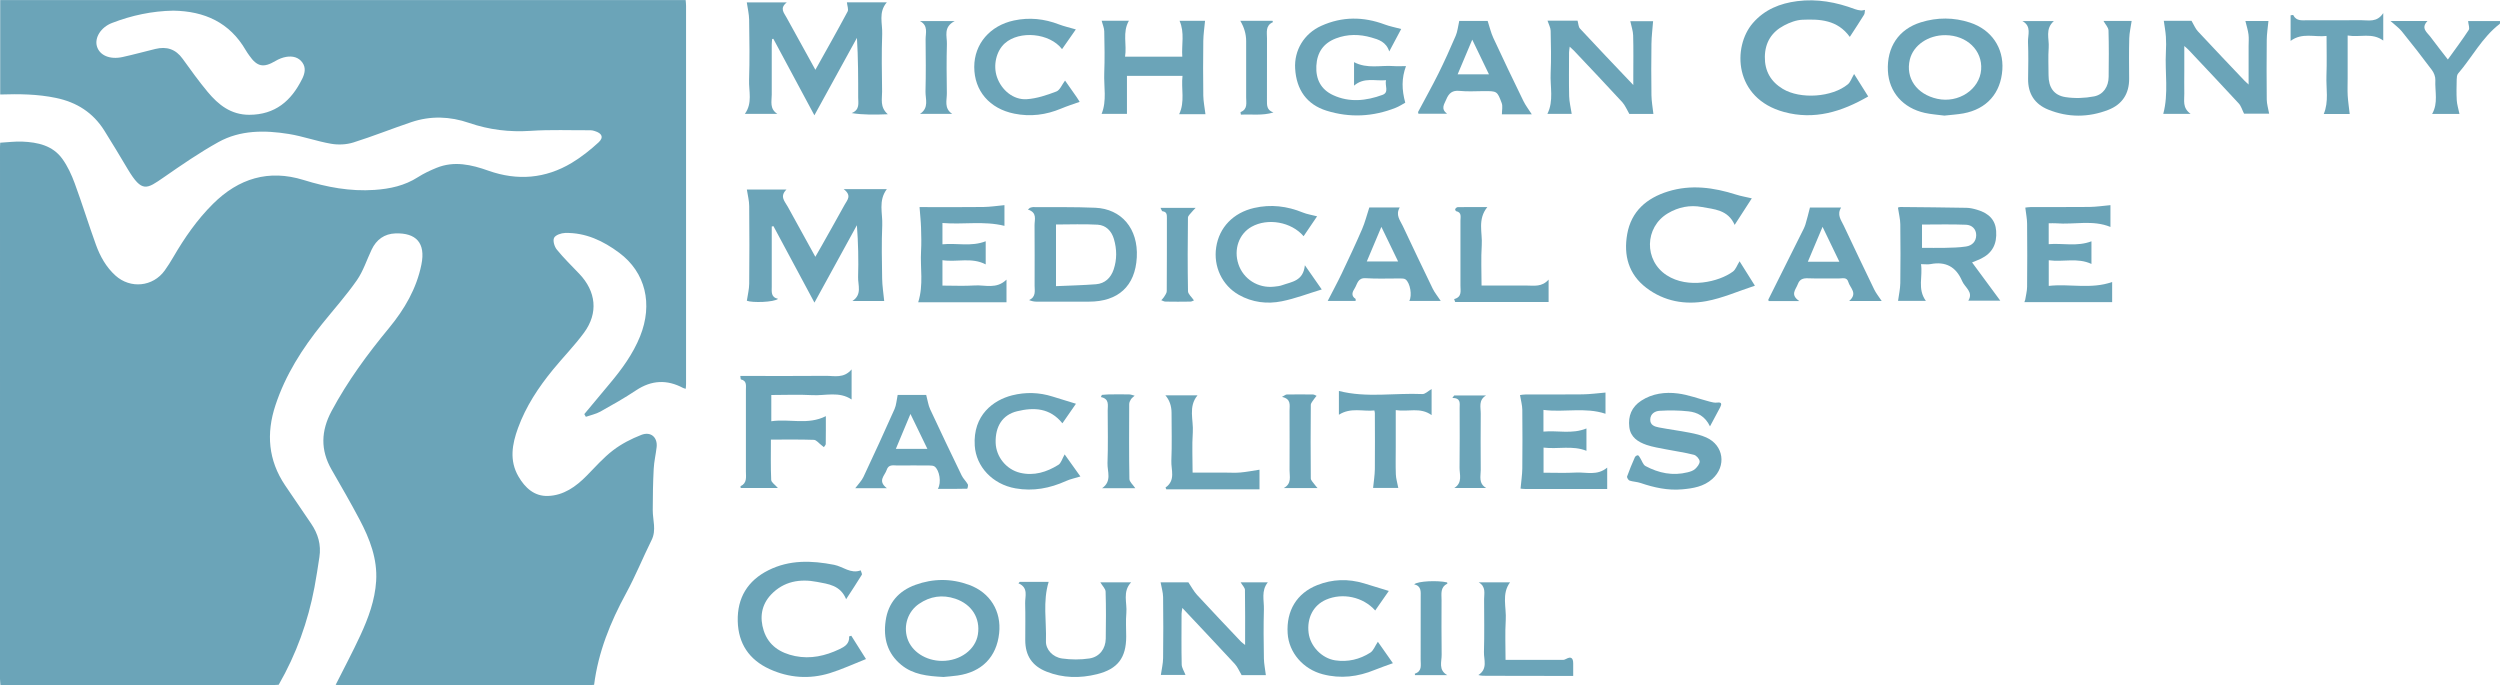 <svg xmlns="http://www.w3.org/2000/svg" id="Layer_1" viewBox="0 0 500 137.01"><defs><style>.cls-1{fill:#6ba4b8;stroke-width:0px;}</style></defs><path class="cls-1" d="m163.08,13.96c2.27-4.07,4.4-7.83,6.44-11.65.23-.43-.07-1.13-.14-1.84h7.98c-1.72,1.99-.84,4.23-.92,6.33-.14,3.83-.07,7.67-.02,11.51.02,1.49-.49,3.09,1.14,4.54-2.62.1-4.87.14-7.22-.23,1.66-.68,1.3-1.98,1.3-3.13,0-3.93,0-7.86-.25-11.92-2.79,5.09-5.59,10.18-8.51,15.49-2.8-5.21-5.5-10.26-8.21-15.3-.08.01-.16.03-.24.04-.03.38-.08.76-.08,1.14,0,3.33-.01,6.66,0,9.99,0,1.34-.47,2.84,1.13,3.85h-6.51c1.58-2.17.77-4.54.85-6.79.13-4.02.07-8.04.01-12.07-.02-1.11-.29-2.21-.47-3.44h8c-1.49,1.17-.56,2.08-.07,2.99,1.86,3.4,3.74,6.78,5.79,10.49Z"></path><path class="cls-1" d="m168.72,37.82h8.65c-1.75,2.32-.82,4.83-.92,7.21-.15,3.55-.08,7.12-.02,10.68.02,1.46.26,2.93.41,4.49h-6.36c1.99-1.29,1.09-3.19,1.14-4.78.1-3.41.03-6.83-.24-10.38-2.78,5.07-5.57,10.15-8.49,15.48-2.83-5.27-5.52-10.28-8.2-15.29-.11.02-.22.05-.34.07,0,.8,0,1.61,0,2.41,0,3.19,0,6.38,0,9.57,0,1.05-.22,2.16,1.26,2.49-.82.69-5.18.81-6.24.38.17-1.18.46-2.29.47-3.39.05-5.18.05-10.36,0-15.54,0-1.06-.29-2.12-.47-3.32h7.93c-1.43,1.39-.33,2.38.24,3.42,1.78,3.27,3.59,6.53,5.53,10.04.5-.88.89-1.53,1.26-2.2,1.54-2.74,3.09-5.47,4.6-8.22.5-.92,1.51-1.82-.2-3.12Z"></path><path class="cls-1" d="m169.24,119.87c-1.16-2.86-3.61-3.06-5.81-3.49-3.44-.67-6.69-.12-9.21,2.53-1.95,2.05-2.32,4.61-1.47,7.24.97,2.97,3.31,4.45,6.25,5.06,3.12.64,6.06-.03,8.88-1.37,1.06-.5,2.05-1.09,1.95-2.56.14-.04.29-.09.43-.13.96,1.52,1.92,3.04,2.94,4.66-2.54,1-4.84,2.08-7.24,2.82-4.08,1.25-8.16.96-12.04-.81-4.07-1.86-6.26-5.08-6.37-9.59-.11-4.66,1.98-8.1,6.13-10.18,4.21-2.11,8.62-1.97,13.14-1.09,1.78.35,3.33,1.86,5.32,1.11.08.3.33.71.22.89-.96,1.57-1.98,3.1-3.14,4.89Z"></path><path class="cls-1" d="m369.96,7.38c-2.47-3.42-5.97-3.58-9.48-3.43-1.24.05-2.54.55-3.66,1.14-2.48,1.3-3.81,3.4-3.85,6.26-.04,2.85,1.18,4.98,3.59,6.43,3.52,2.12,9.86,1.69,13.02-.93.5-.42.73-1.18,1.24-2.05.99,1.57,1.93,3.08,2.82,4.49-5.29,3.06-10.76,4.76-16.83,3.11-10.07-2.73-10.35-13.06-6.23-17.8,2.35-2.7,5.42-3.93,8.86-4.37,3.98-.51,7.82.2,11.55,1.6.37.14.78.22,1.18.26.27.03.55-.07.82-.11-.05.33-.02.71-.18.97-.92,1.49-1.89,2.95-2.85,4.43Z"></path><path class="cls-1" d="m347.91,52.25c1,1.59,1.95,3.11,3.07,4.89-3.36,1.1-6.47,2.49-9.72,3.09-4.24.78-8.42.05-11.98-2.65-3.58-2.72-4.59-6.52-3.84-10.76.81-4.57,3.89-7.2,8.16-8.53,4.6-1.43,9.13-.8,13.62.63.96.31,1.96.47,3.14.75-1.08,1.68-2.19,3.39-3.43,5.31-1.35-3.06-4.12-3.12-6.56-3.58-2.36-.45-4.7.01-6.81,1.27-4.67,2.79-4.78,9.43-.22,12.38,4.28,2.78,10.48,1.32,13.25-.74.55-.41.8-1.21,1.32-2.05Z"></path><path class="cls-1" d="m170.32,73.89v6.01c-2.5-1.68-5.23-.73-7.85-.87-2.71-.15-5.43-.03-8.21-.03v5.25c3.63-.55,7.3.81,10.91-1.02,0,1.91.01,3.74-.02,5.57,0,.21-.25.42-.38.63-.19-.15-.37-.31-.56-.46-.47-.35-.94-.98-1.43-1-2.81-.1-5.63-.05-8.6-.05,0,2.75-.06,5.41.06,8.07.02.49.76.94,1.34,1.61h-7.44c0-.11-.07-.34-.03-.36,1.32-.62,1.08-1.8,1.07-2.91,0-5.45,0-10.91,0-16.36,0-.85.22-1.81-1-2.09-.06-.01-.06-.32-.12-.69h1.55c5.18,0,10.36.03,15.54-.02,1.71-.02,3.59.57,5.17-1.29Z"></path><path class="cls-1" d="m394.42,52.49c1.95,2.65,3.78,5.13,5.64,7.65h-6.4c1.09-1.75-.69-2.63-1.24-3.94-1.21-2.85-3.29-3.96-6.32-3.38-.53.1-1.1.01-1.9.01.39,2.48-.76,4.95.97,7.34h-5.56c.17-1.25.43-2.38.45-3.53.05-3.93.05-7.85,0-11.78-.01-1.05-.29-2.09-.47-3.33-.05.01.24-.13.52-.13,4.39.04,8.78.08,13.17.16.73.01,1.47.19,2.17.4,2.4.7,3.64,2.11,3.78,4.22.19,2.65-.79,4.45-3.03,5.55-.49.24-1.01.43-1.78.75Zm-10.03-2.92c1.62,0,3.09.03,4.56,0,1.42-.04,2.86-.05,4.26-.27,1.2-.18,2.03-1,2.03-2.27,0-1.26-.89-2.03-2.01-2.08-2.92-.12-5.84-.04-8.83-.04v4.67Z"></path><path class="cls-1" d="m249.02,128.99c0-3.89.03-7.44-.03-10.99,0-.45-.48-.89-.86-1.53h5.43c-1.36,1.69-.73,3.6-.78,5.4-.09,3.28-.06,6.56,0,9.84.02,1.07.25,2.13.39,3.31h-4.85c-.49-.82-.8-1.62-1.34-2.21-3.41-3.7-6.88-7.35-10.51-11.22-.08.54-.16.86-.16,1.18,0,3.37-.05,6.75.03,10.12.01.67.47,1.32.76,2.1h-4.93c.17-1.18.44-2.28.45-3.38.05-4.07.05-8.13,0-12.2-.01-.93-.31-1.85-.5-2.94h5.56c.61.91,1.07,1.79,1.72,2.5,2.91,3.16,5.88,6.27,8.83,9.39.15.16.34.27.8.64Z"></path><path class="cls-1" d="m438.31,4.17c.49.83.77,1.57,1.27,2.1,3.08,3.32,6.22,6.59,9.33,9.88.18.19.39.37.81.76v-7.66c0-.79.08-1.58-.02-2.36-.11-.87-.39-1.72-.62-2.69h4.61c-.12,1.28-.33,2.53-.34,3.78-.04,3.98-.04,7.95,0,11.93.01.89.29,1.78.48,2.82h-5.02c-.37-.73-.57-1.51-1.06-2.04-3.32-3.61-6.69-7.16-10.05-10.73-.18-.19-.38-.35-.84-.76v4.94c0,1.53-.03,3.05,0,4.58.04,1.35-.44,2.83,1.27,4.06h-5.48c1.1-4.09.31-8.26.53-12.38.06-1.01.06-2.04,0-3.05-.07-1.03-.26-2.06-.42-3.19h5.53Z"></path><path class="cls-1" d="m309.48,4.13h6.03c.17.57.16,1.24.5,1.6,3.43,3.69,6.9,7.33,10.65,11.27v-1.73c0-2.73.05-5.46-.03-8.18-.02-.9-.35-1.8-.57-2.85h4.56c-.11,1.49-.31,3.01-.33,4.54-.05,3.42-.05,6.84,0,10.27.02,1.21.24,2.41.39,3.74h-4.81c-.51-.87-.84-1.72-1.41-2.35-3.19-3.47-6.44-6.89-9.68-10.32-.22-.23-.46-.43-.84-.79-.06.51-.12.84-.13,1.17,0,2.91-.05,5.83.02,8.74.03,1.15.32,2.28.51,3.53h-4.86c1.3-2.61.52-5.42.65-8.15.13-2.81.06-5.64,0-8.46-.01-.62-.37-1.23-.63-2.03Z"></path><path class="cls-1" d="m205.95,41.58c.21-.05.42-.16.63-.16,4.16.03,8.32-.05,12.48.13,5.21.23,8.61,4.14,8.3,9.92-.31,5.78-3.75,8.86-9.55,8.86-3.51,0-7.03,0-10.54,0-.46,0-.91-.1-1.45-.31,1.43-.67,1.1-1.85,1.1-2.9,0-4.02.03-8.04-.01-12.06-.01-1.15.59-2.54-1.33-3.15l.38-.32Zm5.25,15.65c2.75-.12,5.37-.18,7.99-.38,1.8-.14,2.97-1.28,3.53-2.92.69-2.01.66-4.1.06-6.14-.47-1.59-1.59-2.75-3.24-2.85-2.75-.16-5.51-.04-8.34-.04v12.33Z"></path><path class="cls-1" d="m188.63,135.39c-3.16-.16-6.01-.48-8.36-2.4-2.81-2.3-3.64-5.36-3.14-8.84.51-3.59,2.6-5.96,5.95-7.18,3.56-1.29,7.17-1.3,10.73,0,4.22,1.54,6.5,5.27,6.02,9.68-.51,4.74-3.45,7.75-8.29,8.45-1.05.15-2.11.22-2.91.3Zm-.22-3.21c3.64,0,6.69-2.25,7.17-5.29.52-3.27-1.24-6.05-4.53-7.15-2.59-.86-5.03-.49-7.26,1.04-2.21,1.52-3.13,4.31-2.33,6.86.84,2.67,3.69,4.53,6.95,4.54Z"></path><path class="cls-1" d="m388.87,23.12c-1.27-.17-2.61-.25-3.91-.54-4.39-.98-7.16-4.18-7.38-8.39-.24-4.75,2.14-8.35,6.6-9.73,3.26-1.01,6.58-1.01,9.83.06,4.28,1.4,6.75,5.05,6.46,9.41-.31,4.7-3.12,7.89-7.8,8.75-1.22.22-2.47.29-3.8.44Zm.21-16.09c-3.44-.02-6.41,2.01-7.11,4.86-.9,3.72,1.35,6.96,5.48,7.87,4.25.94,8.48-1.87,8.78-5.83.29-3.85-2.85-6.87-7.15-6.9Z"></path><path class="cls-1" d="m281.2,13.21c-.91,2.46-.85,4.74-.15,7.33-.5.27-1.18.73-1.92,1.02-4.54,1.8-9.19,2.03-13.85.57-3.9-1.23-6-4.15-6.25-8.41-.22-3.64,1.76-7,5.24-8.56,4.17-1.88,8.41-1.86,12.69-.26.99.37,2.05.57,3.28.9-.74,1.38-1.56,2.94-2.39,4.49-.61-1.92-2.12-2.38-3.57-2.79-2.36-.68-4.76-.71-7.09.18-2.51.96-3.78,2.8-3.92,5.5-.13,2.69.92,4.72,3.36,5.85,3.26,1.51,6.61,1.14,9.86-.05,1.38-.5.45-1.83.71-2.94-2.22.2-4.38-.64-6.39,1.09v-4.7c2.65,1.4,5.35.58,7.96.79.76.06,1.54,0,2.41,0Z"></path><path class="cls-1" d="m241.07,22.84h-5.24c1.2-2.5.37-5.05.67-7.66h-11.11v7.6h-5.07c1.08-2.65.42-5.44.53-8.19.11-2.77.06-5.55,0-8.32-.01-.67-.32-1.34-.52-2.12h5.45c-1.34,2.34-.37,4.76-.77,7.19h11.45c-.18-2.39.51-4.79-.55-7.18h5.1c-.13,1.4-.33,2.7-.35,4.01-.05,3.65-.05,7.3,0,10.95.02,1.17.26,2.33.43,3.71Z"></path><path class="cls-1" d="m342,85.28c-.98-2.06-2.56-2.82-4.31-3.01-1.91-.21-3.85-.22-5.77-.11-.9.05-1.83.57-1.87,1.72-.04,1.16.88,1.44,1.75,1.61,2.04.39,4.1.65,6.14,1.05,1.13.22,2.27.48,3.31.95,3.5,1.56,4.09,5.73,1.22,8.3-1.72,1.54-3.86,1.89-6.05,2.08-2.87.25-5.6-.35-8.3-1.27-.71-.24-1.5-.25-2.21-.48-.24-.08-.56-.62-.49-.83.46-1.3,1-2.58,1.56-3.85.08-.19.42-.41.6-.38.18.03.32.34.46.55.35.54.57,1.34,1.06,1.6,2.64,1.41,5.45,2,8.43,1.25.53-.13,1.12-.32,1.5-.67.43-.4.94-1.04.9-1.53-.04-.48-.66-1.18-1.15-1.3-1.83-.47-3.71-.72-5.56-1.09-1.31-.26-2.65-.46-3.91-.89-1.71-.59-3.21-1.53-3.45-3.58-.26-2.21.48-4.01,2.37-5.25,2.24-1.47,4.81-1.78,7.34-1.46,2.16.27,4.26,1.09,6.39,1.64.47.12.97.25,1.44.19.95-.13.98.26.64.93-.59,1.14-1.21,2.27-2.05,3.84Z"></path><path class="cls-1" d="m405.04,59.97c.13-.87.37-1.73.38-2.6.04-4.21.04-8.42,0-12.62,0-1-.22-2-.36-3.23.22-.02.69-.11,1.15-.11,3.89-.01,7.77.02,11.66-.02,1.37-.02,2.73-.22,4.22-.36v4.36c-3.53-1.46-7.25-.43-10.9-.73-.45-.04-.9,0-1.45,0v4.17c2.82-.23,5.68.53,8.55-.57v4.53c-2.79-1.31-5.65-.34-8.54-.74v5.13c4.2-.47,8.46.71,12.68-.78v4.02h-17.55c.05-.15.1-.29.15-.44Z"></path><path class="cls-1" d="m200.89,41.02v4.15c-4.12-1.03-8.24-.22-12.4-.57v4.26c2.89-.29,5.77.52,8.65-.61v4.63c-2.8-1.47-5.72-.41-8.65-.84v5.08c2.17,0,4.33.11,6.48-.03,2.08-.13,4.32.8,6.33-1.17v4.54h-17.66c1.11-3.55.38-6.89.57-10.19.09-1.57.05-3.14,0-4.71-.04-1.32-.19-2.63-.3-4.14.28,0,.76,0,1.25,0,3.84,0,7.68.03,11.52-.02,1.37-.02,2.73-.23,4.21-.37Z"></path><path class="cls-1" d="m308.69,81.97v4.35c2.85-.27,5.71.55,8.6-.63v4.47c-2.81-1.12-5.68-.29-8.58-.64v5.02c2.18,0,4.34.09,6.49-.03,2.05-.11,4.22.69,6.24-.99v4.28c-2.83,0-5.57,0-8.3,0-2.68,0-5.37,0-8.05,0-.43,0-.86-.07-.98-.08.13-1.46.33-2.73.35-3.99.04-3.93.04-7.86,0-11.79-.01-.9-.27-1.79-.46-2.93.23-.03.69-.12,1.14-.12,3.79-.01,7.59.03,11.38-.02,1.51-.02,3.01-.23,4.58-.36v4.24c-4.07-1.36-8.21-.23-12.41-.77Z"></path><path class="cls-1" d="m203.95,116.38h5.78c-1.2,3.92-.41,7.92-.54,11.85-.06,1.66,1.35,3.21,3.24,3.47,1.79.25,3.69.26,5.47-.01,2.02-.32,3.21-1.94,3.25-3.94.05-3.14.07-6.29-.03-9.43-.02-.58-.63-1.13-1.05-1.85h6.15c-1.76,1.87-.77,4.07-.95,6.12-.14,1.56-.03,3.14-.03,4.71,0,4.25-1.69,6.51-5.85,7.54-3.39.84-6.79.79-10.08-.51-2.89-1.14-4.26-3.21-4.26-6.31,0-2.45.05-4.9-.02-7.35-.04-1.42.71-3.13-1.34-4.01l.25-.28Z"></path><path class="cls-1" d="m426.33,4.19c-.18,1.24-.45,2.36-.48,3.49-.07,2.68-.04,5.36-.02,8.04.02,3.03-1.39,5.17-4.16,6.25-3.99,1.55-8.05,1.56-12.03-.05-2.71-1.1-4.07-3.2-4.02-6.18.04-2.45.08-4.9-.02-7.35-.06-1.4.78-3.12-1.12-4.18h6.3c-1.81,1.59-.91,3.53-1.04,5.3-.13,1.84-.03,3.69-.03,5.54,0,2.39,1.03,4,3.37,4.37,1.86.29,3.87.22,5.73-.14,1.88-.36,2.9-1.98,2.92-3.9.04-3.1.06-6.19-.03-9.29-.02-.61-.62-1.2-1-1.9h5.63Z"></path><path class="cls-1" d="m179.52,78.99h5.72c.3,1.11.41,2.04.79,2.86,2.06,4.43,4.17,8.84,6.3,13.24.31.64.88,1.15,1.23,1.78.12.21-.07.87-.12.87-1.91.05-3.82.04-5.87.04.76-1.26.33-3.74-.64-4.47-.26-.19-.69-.21-1.04-.21-2.13-.02-4.25-.02-6.38,0-.84,0-1.8-.29-2.18.9-.37,1.14-1.89,2.15.04,3.64h-6.32c.63-.84,1.28-1.48,1.64-2.25,2.12-4.51,4.2-9.03,6.22-13.58.36-.82.4-1.77.62-2.81Zm5.96,10.79c-1.16-2.4-2.22-4.58-3.39-6.99-1.04,2.5-1.96,4.7-2.92,6.99h6.31Z"></path><path class="cls-1" d="m273.87,41.49h6.08c-.89,1.5.07,2.57.61,3.71,1.97,4.17,3.94,8.34,5.96,12.49.4.83,1.01,1.55,1.63,2.5h-6.29c.6-1.11.18-3.6-.74-4.3-.25-.19-.69-.2-1.04-.2-2.31-.02-4.63.11-6.93-.05-1.62-.11-1.67,1.17-2.21,2.02-.46.71-.8,1.49.18,2.12.04.03,0,.17,0,.41h-5.58c.95-1.86,1.92-3.64,2.79-5.46,1.41-2.96,2.8-5.92,4.1-8.93.57-1.32.92-2.74,1.43-4.3Zm2.41,3.87c-1.04,2.46-1.97,4.69-2.92,6.93h6.26c-1.13-2.34-2.18-4.52-3.35-6.93Z"></path><path class="cls-1" d="m362,41.5h6.23c-.91,1.46,0,2.52.52,3.63,2.01,4.26,4.03,8.51,6.08,12.74.37.77.93,1.45,1.51,2.33h-6.51c1.8-1.56.17-2.6-.16-3.79-.3-1.09-1.26-.69-1.98-.71-2.03-.04-4.07.04-6.1-.04-1-.04-1.66.19-2.03,1.18-.4,1.08-1.6,2.1.3,3.37h-6.11c-.04-.11-.12-.22-.09-.28,2.2-4.42,4.41-8.84,6.62-13.26.29-.58.61-1.15.8-1.76.33-1.03.56-2.09.91-3.41Zm2.51,3.87c-1.05,2.5-1.98,4.69-2.94,6.97h6.3c-1.1-2.29-2.15-4.46-3.36-6.97Z"></path><path class="cls-1" d="m306.35,22.86h-5.97c0-.81.2-1.61-.04-2.25-.9-2.41-.95-2.39-3.54-2.39-1.62,0-3.26.13-4.86-.04-1.48-.16-2.18.47-2.69,1.71-.4.95-1.15,1.85.16,2.86h-5.72c0-.06-.12-.28-.05-.4,1.34-2.55,2.76-5.05,4.04-7.63,1.23-2.48,2.37-5.01,3.46-7.56.37-.86.45-1.83.71-2.98h5.68c.4,1.22.65,2.36,1.13,3.39,1.96,4.23,3.98,8.44,6.02,12.63.42.86,1.02,1.64,1.67,2.65Zm-11.9-14.93c-1.06,2.51-1.97,4.68-2.92,6.93h6.26c-1.1-2.28-2.13-4.42-3.34-6.93Z"></path><path class="cls-1" d="m275.57,128.35c1.01,1.44,2.04,2.91,3.01,4.29-1.28.47-2.46.86-3.61,1.33-3.39,1.4-6.85,1.82-10.43.88-3.93-1.03-6.77-4.34-7.01-8.17-.29-4.54,1.83-8.03,5.9-9.65,3.07-1.22,6.21-1.31,9.37-.36,1.62.48,3.24.99,4.96,1.52-.84,1.21-1.77,2.55-2.72,3.91-2.42-2.74-6.56-3.6-9.86-2.15-2.51,1.1-3.83,3.64-3.46,6.62.33,2.68,2.63,5.09,5.32,5.5,2.53.38,4.9-.19,7.02-1.54.63-.4.94-1.32,1.52-2.19Z"></path><path class="cls-1" d="m260.99,53.07c1.32,1.89,2.33,3.34,3.36,4.82-2.76.84-5.32,1.83-7.97,2.36-2.95.6-5.92.24-8.61-1.28-3.35-1.89-5.12-5.68-4.53-9.53.6-3.96,3.41-6.89,7.58-7.85,3.35-.77,6.6-.38,9.77.92.81.33,1.7.46,2.83.75-.85,1.25-1.76,2.59-2.7,3.98-2.46-2.88-7.18-3.69-10.4-1.89-2.52,1.41-3.62,4.51-2.64,7.47.99,3,3.94,4.87,7.14,4.51.55-.06,1.12-.11,1.63-.3,1.88-.68,4.2-.8,4.52-3.95Z"></path><path class="cls-1" d="m215.16,5.89c-.86,1.23-1.79,2.56-2.75,3.94-2.47-3.24-8.51-3.78-11.44-1.17-1.72,1.53-2.39,4.41-1.57,6.77.89,2.57,3.25,4.58,5.93,4.41,2.01-.13,4.04-.81,5.94-1.54.72-.27,1.12-1.37,1.74-2.19.73,1.04,1.52,2.15,2.3,3.28.26.37.48.76.62.98-1.29.46-2.52.85-3.71,1.35-3.03,1.27-6.14,1.66-9.36,1.01-4.95-.99-8.01-4.57-8.01-9.34,0-4.61,3.15-8.28,7.96-9.3,3.07-.65,6.05-.34,8.98.79,1.02.39,2.1.63,3.37,1Z"></path><path class="cls-1" d="m216.09,95.29c-1.12.35-2.05.53-2.88.91-3.24,1.46-6.57,2.1-10.12,1.47-4.59-.81-7.87-4.34-8.14-8.53-.39-6.15,3.76-9.13,7.46-10.07,2.7-.68,5.4-.61,8.07.23,1.53.48,3.07.94,4.71,1.45-.84,1.21-1.76,2.54-2.71,3.91-2.5-3.11-5.72-3.22-9.06-2.41-2.93.71-4.38,3.04-4.29,6.3.08,2.8,2.12,5.35,4.89,6.01,2.78.66,5.32-.14,7.65-1.59.55-.34.77-1.23,1.26-2.09,1.07,1.5,2.13,2.99,3.14,4.4Z"></path><path class="cls-1" d="m233.06,79.07h6.44c-1.89,2.29-.77,4.93-.94,7.41-.18,2.61-.04,5.25-.04,8.04h6.5c1.02,0,2.04.07,3.05-.02,1.25-.11,2.48-.35,3.83-.56v3.92h-18.64l-.16-.35c2.09-1.46,1.09-3.54,1.17-5.36.14-3.18.04-6.38.04-9.57q0-2.1-1.24-3.52Z"></path><path class="cls-1" d="m290.82,59.82c1.61-.43,1.27-1.62,1.27-2.67,0-4.35.01-8.69,0-13.04,0-.73.29-1.64-.86-1.87-.1-.02-.24-.36-.19-.45.1-.16.32-.35.5-.36,1.88-.03,3.76-.02,5.93-.02-2.02,2.49-.95,5.13-1.12,7.62-.17,2.62-.04,5.26-.04,8.08h4.33c1.57,0,3.15,0,4.72,0,1.47,0,3.01.33,4.36-1.19v4.48h-18.69c-.07-.19-.13-.39-.2-.58Z"></path><path class="cls-1" d="m491.89,22.79h-5.47c1.26-2.16.54-4.51.65-6.78.03-.66-.28-1.45-.68-1.99-1.96-2.63-3.98-5.21-6.04-7.76-.57-.7-1.34-1.24-2.25-2.06h7.4c-1.41,1.46-.07,2.27.62,3.21,1.09,1.47,2.23,2.91,3.45,4.49,1.48-2.06,2.89-3.94,4.17-5.9.24-.37-.06-1.08-.12-1.79h6.39c-.02.17.04.49-.08.58-3.51,2.7-5.5,6.66-8.32,9.93-.23.27-.26.78-.27,1.17-.03,1.39-.07,2.78.01,4.16.05.84.32,1.66.54,2.73Z"></path><path class="cls-1" d="m286.32,77.82v5.2c-2.29-1.65-4.7-.6-7.17-1v7.34c0,1.85-.05,3.7.02,5.54.03.84.3,1.67.49,2.69h-5.04c.13-1.31.33-2.54.35-3.77.04-3.74.01-7.49,0-11.23,0-.09-.03-.18-.09-.5-2.3.25-4.72-.66-7.1.86v-4.76c5.52,1.42,11.14.37,16.69.62.57.03,1.16-.61,1.85-1Z"></path><path class="cls-1" d="m301.1,131.98c3.93,0,7.71,0,11.49,0,.22,0,.46-.1.66-.21q1.39-.76,1.39.91c0,.95,0,1.9,0,2.51-5.94-.01-11.69-.02-17.43-.03-.48,0-.96,0-1.54-.15,1.94-1.25,1.07-3.07,1.12-4.62.1-3.51.04-7.03.03-10.54,0-1.18.42-2.51-1.09-3.39h6.28c-1.73,2.33-.7,5.01-.86,7.54-.16,2.61-.04,5.24-.04,7.97Z"></path><path class="cls-1" d="m469.53,7.1v8.55c0,1.16-.05,2.32.01,3.47.07,1.19.26,2.38.4,3.68h-5.19c1.05-2.5.44-5.11.54-7.67.1-2.58.02-5.17.02-7.94-2.44.28-4.87-.73-7.19.99V3.06c.2-.02.5-.09.53-.04.63,1.26,1.78,1.03,2.86,1.03,3.56,0,7.13.02,10.69-.01,1.52-.01,3.18.51,4.45-1.42v5.49c-2.24-1.64-4.63-.59-7.13-1.01Z"></path><path class="cls-1" d="m220.36,78.98c.47-.03.94-.09,1.42-.1,1.34-.01,2.68-.02,4.02,0,.38,0,.75.17,1.13.26-.26.24-.57.45-.75.73-.18.28-.34.63-.34.96-.02,4.99-.05,9.97.04,14.96,0,.57.7,1.14,1.18,1.85h-6.65c2.03-1.38,1.03-3.36,1.09-5.01.13-3.5.05-7.02.04-10.52,0-1.08.38-2.34-1.37-2.7.07-.14.14-.29.21-.43Z"></path><path class="cls-1" d="m256.75,97.61c1.65-.89,1.15-2.33,1.16-3.56.02-3.97.01-7.94,0-11.92,0-1.08.37-2.34-1.52-2.75.53-.27.74-.48.95-.48,1.76-.03,3.51-.03,5.27,0,.24,0,.47.17.71.27-.17.21-.36.41-.51.64-.24.38-.64.78-.65,1.17-.04,4.9-.05,9.79,0,14.69,0,.41.48.82.75,1.22.15.22.33.41.6.72h-6.77Z"></path><path class="cls-1" d="m190.44,22.78h-6.45c1.88-1.21,1.07-3.01,1.11-4.51.09-3.46.06-6.93.02-10.39-.01-1.26.58-2.77-1.14-3.67h6.97c-2.35,1.21-1.52,3.04-1.57,4.59-.09,3.28-.06,6.56-.01,9.84.02,1.4-.61,3.04,1.08,4.14Z"></path><path class="cls-1" d="m232.12,41.57h7.01c-.39.41-.57.58-.72.77-.3.39-.81.79-.82,1.19-.06,4.9-.08,9.81.01,14.71.01.58.73,1.15,1.19,1.84-.17.06-.43.23-.7.24-1.67.03-3.33.03-5,0-.28,0-.56-.18-.84-.28.18-.21.4-.39.54-.62.22-.38.56-.79.56-1.19.04-4.86.02-9.71.03-14.57,0-.69.02-1.3-.89-1.41-.12-.01-.2-.34-.39-.68Z"></path><path class="cls-1" d="m282.85,116.85c.77-.64,4.66-.81,6.57-.37.02.09.07.25.05.26-1.46.71-1.16,2.03-1.16,3.26,0,3.65-.04,7.3.02,10.96.02,1.37-.71,3.04,1.13,4.07h-6.46c-.01-.13-.05-.29-.03-.3,1.49-.48,1.16-1.71,1.16-2.8,0-4.16,0-8.32.01-12.48,0-1.09.19-2.22-1.31-2.59Z"></path><path class="cls-1" d="m254.66,22.5c-2.19.66-4.34.32-6.48.43-.04-.25-.1-.5-.07-.51,1.48-.58,1.11-1.86,1.12-2.98.01-3.75,0-7.49,0-11.24q0-2.06-1.17-4.04h6.45c.03.11.08.27.06.28-1.52.68-1.17,2.04-1.17,3.25,0,4.12.01,8.23-.01,12.35,0,1.01-.06,1.97,1.27,2.44Z"></path><path class="cls-1" d="m290.84,79.09h6.38c-1.59.93-1.05,2.41-1.07,3.68-.03,3.75-.03,7.49,0,11.24,0,1.24-.49,2.67,1.09,3.59h-6.38c1.71-1.07,1.03-2.71,1.05-4.09.06-3.98.02-7.95.02-11.93,0-.9.29-1.97-1.46-2,.12-.16.24-.32.37-.48Z"></path><path class="cls-1" d="m130.32,108.01c.99-2,.22-3.99.23-5.99,0-2.75.05-5.5.19-8.24.07-1.47.43-2.92.59-4.38.2-1.95-1.18-3.16-3.07-2.42-1.99.78-3.97,1.79-5.66,3.09-1.92,1.47-3.55,3.34-5.26,5.07-2.15,2.19-4.62,3.95-7.75,4.05-2.71.09-4.57-1.61-5.89-3.88-1.87-3.21-1.27-6.48-.1-9.7,1.58-4.34,4.1-8.15,7.01-11.7,2.04-2.49,4.31-4.8,6.21-7.39,2.88-3.93,2.4-8.25-.98-11.78-1.52-1.59-3.1-3.13-4.48-4.83-.48-.59-.83-1.77-.54-2.35.28-.56,1.42-.95,2.2-.97,4.11-.1,7.65,1.6,10.83,3.97,5.27,3.93,6.76,10.25,4.17,16.7-1.43,3.54-3.64,6.57-6.08,9.47-1.7,2.02-3.39,4.06-5.08,6.09.1.18.21.36.31.54.97-.34,2.01-.55,2.9-1.04,2.42-1.35,4.84-2.72,7.15-4.26,3.09-2.05,6.17-2.19,9.4-.47.16.09.35.11.53.16.02-.32.06-.64.06-.97,0-25.2,0-50.4,0-75.6,0-.4-.05-.79-.08-1.17H.04v18.89c3.75-.12,7.47-.09,11.18.69,4.12.86,7.36,2.92,9.61,6.47,1.63,2.57,3.18,5.2,4.75,7.82,2.83,4.72,3.77,3.93,7.18,1.58,3.56-2.47,7.14-4.94,10.92-7.04,4.38-2.43,9.25-2.4,14.06-1.63,2.85.46,5.62,1.47,8.47,1.96,1.43.25,3.06.18,4.44-.25,3.92-1.23,7.74-2.77,11.63-4.08,3.85-1.29,7.71-1.16,11.56.17,3.97,1.36,8.03,1.86,12.26,1.58,4-.27,8.02-.1,12.04-.12.27,0,.55.08.81.16,1.46.44,1.84,1.27.76,2.27-1.65,1.52-3.45,2.94-5.37,4.1-5.26,3.15-10.85,3.61-16.65,1.56-3.4-1.21-6.85-2.01-10.39-.57-1.28.52-2.55,1.12-3.71,1.86-2.66,1.71-5.6,2.34-8.68,2.55-4.86.34-9.54-.54-14.18-1.98-6.99-2.17-13-.33-18.14,4.78-3.18,3.16-5.69,6.79-7.93,10.64-.53.92-1.11,1.82-1.72,2.68-2.34,3.26-6.86,3.71-9.85,1.01-1.87-1.69-3.06-3.84-3.9-6.15-1.48-4.08-2.75-8.23-4.25-12.3-.63-1.71-1.42-3.44-2.49-4.91-1.92-2.66-4.91-3.3-7.99-3.43-1.47-.06-2.95.14-4.42.22-.02.28-.04.55-.04.83C0,64.81,0,100.29,0,135.76c0,.4.06.79.09,1.25h1.08c17.82,0,35.64,0,53.46,0,.37,0,.74-.04,1.11-.06,3.51-6.1,5.86-12.63,7.16-19.53.38-1.99.67-4,.98-6,.38-2.46-.27-4.66-1.65-6.69-1.74-2.56-3.49-5.11-5.22-7.68-3.36-5.01-3.79-10.34-1.92-16,2-6.07,5.36-11.32,9.32-16.25,2.34-2.91,4.84-5.7,6.97-8.76,1.27-1.83,1.97-4.06,2.94-6.1.95-2.03,2.58-3.19,4.78-3.26,4.08-.13,6.07,1.86,5.18,6.24-.97,4.8-3.37,8.92-6.48,12.69-4.3,5.2-8.29,10.63-11.49,16.61-2.12,3.97-2.24,7.78,0,11.69,1.91,3.32,3.83,6.64,5.62,10.03,2.02,3.83,3.58,7.84,3.3,12.28-.24,3.83-1.56,7.4-3.15,10.84-1.55,3.35-3.29,6.61-4.95,9.91.32.02.64.06.96.06,16.59,0,33.17,0,49.76,0,.32,0,.64-.04.97-.06.83-6.56,3.26-12.55,6.4-18.32,1.87-3.44,3.35-7.1,5.09-10.62ZM60.42,15.8c-2.17,4.39-5.4,7.15-10.57,7.16-3.66,0-6.16-1.99-8.31-4.57-1.77-2.13-3.39-4.38-5.01-6.63-1.39-1.94-3.21-2.52-5.46-1.97-2.19.53-4.37,1.14-6.58,1.62-2.53.55-4.57-.34-5.1-2.13-.51-1.71.75-3.82,3.02-4.69,3.94-1.52,8.04-2.39,12.26-2.46,6.24.1,11.26,2.36,14.48,7.91.21.36.45.7.69,1.04,1.59,2.29,2.86,2.53,5.26,1.11.66-.39,1.42-.7,2.17-.82,1.24-.2,2.45.06,3.22,1.16.74,1.06.47,2.19-.07,3.28Z"></path></svg>